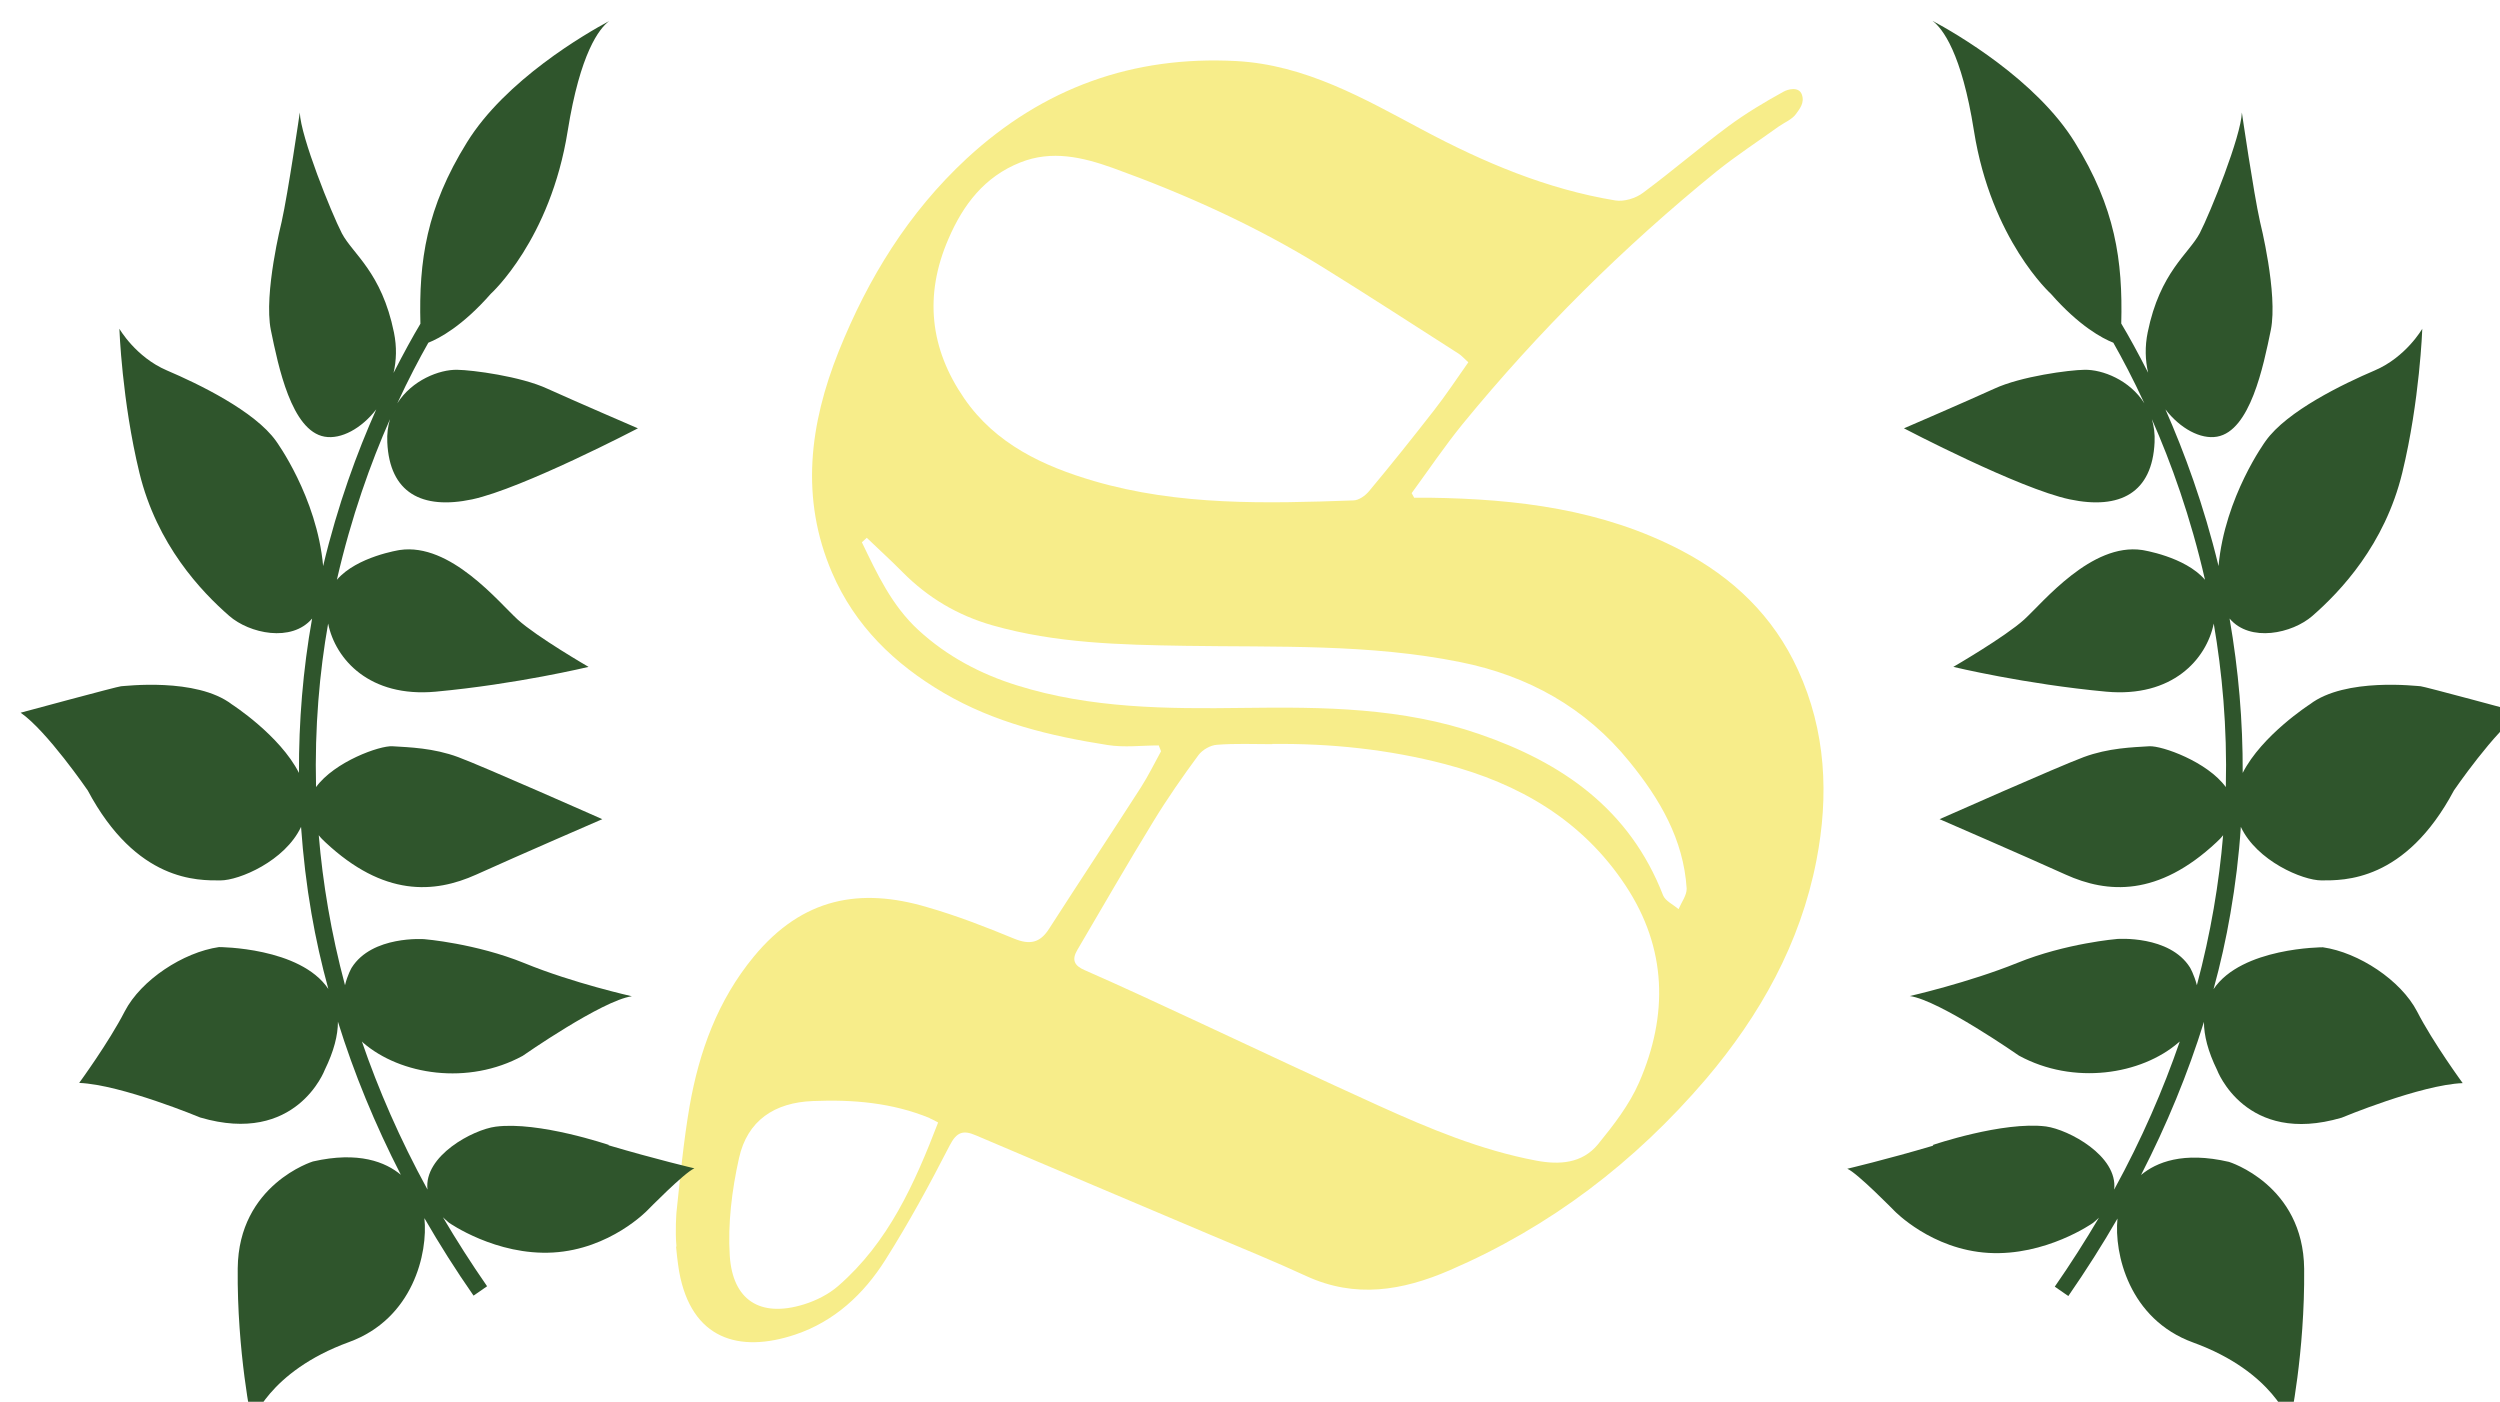 <?xml version="1.0" encoding="UTF-8"?>
<svg xmlns="http://www.w3.org/2000/svg" xmlns:xlink="http://www.w3.org/1999/xlink" id="_イヤー_2" viewBox="0 0 120 67.29">
  <defs>
    <style>.cls-1{fill:#f7ed8a;fill-rule:evenodd;}.cls-2{fill:#2f552c;}.cls-3{filter:url(#drop-shadow-1);}.cls-4{filter:url(#drop-shadow-2);}</style>
    <filter id="drop-shadow-1">
      <feOffset dx="1" dy="1"></feOffset>
      <feGaussianBlur result="blur" stdDeviation="1"></feGaussianBlur>
      <feFlood flood-color="#f7ed8a" flood-opacity="1"></feFlood>
      <feComposite in2="blur" operator="in"></feComposite>
      <feComposite in="SourceGraphic"></feComposite>
    </filter>
    <filter id="drop-shadow-2">
      <feOffset dx="1" dy="1"></feOffset>
      <feGaussianBlur result="blur-2" stdDeviation="1"></feGaussianBlur>
      <feFlood flood-color="#f7ed8a" flood-opacity="1"></feFlood>
      <feComposite in2="blur-2" operator="in"></feComposite>
      <feComposite in="SourceGraphic"></feComposite>
    </filter>
  </defs>
  <g id="_イヤー_1-2">
    <path class="cls-1" d="M32.47,59.83c-.07-.74,0-1.63,0-1.63,.18-1.7,.34-3.41,.63-5.1,.46-2.63,1.35-5.08,3.08-7.18,2.35-2.85,5.13-3.32,8.31-2.38,1.43,.41,2.82,.95,4.2,1.52,.74,.3,1.23,.2,1.66-.47,1.46-2.27,2.95-4.52,4.41-6.79,.36-.56,.65-1.16,.97-1.74-.04-.09-.07-.19-.11-.28-.82,0-1.66,.11-2.46-.02-2.74-.43-5.42-1.07-7.86-2.5-2.37-1.39-4.26-3.22-5.36-5.77-1.54-3.58-1.08-7.13,.32-10.63,1.41-3.51,3.34-6.65,6.14-9.25,3.69-3.41,7.99-4.94,12.94-4.68,3.32,.18,6.13,1.8,8.96,3.31,2.93,1.56,5.95,2.84,9.23,3.38,.42,.07,.99-.1,1.34-.37,1.39-1.03,2.7-2.16,4.09-3.19,.84-.62,1.74-1.16,2.65-1.66,.21-.12,.74-.26,.88,.14s-.11,.69-.29,.94c-.19,.26-.55,.4-.82,.59-1,.72-2.03,1.39-2.99,2.16-4.47,3.63-8.54,7.67-12.19,12.13-.86,1.06-1.63,2.2-2.44,3.31,.04,.07,.08,.15,.12,.22,.25,0,.5,0,.74,0,4.19,.06,8.29,.55,12.08,2.53,2.48,1.3,4.42,3.15,5.6,5.73,1.35,2.94,1.49,6.04,.89,9.14-.77,3.99-2.71,7.45-5.31,10.51-3.41,3.99-7.47,7.09-12.29,9.17-2.29,.99-4.54,1.36-6.89,.28-1.49-.69-3.02-1.31-4.53-1.95-3.77-1.6-7.55-3.19-11.32-4.8-.62-.27-.93-.17-1.27,.49-.96,1.87-1.96,3.71-3.08,5.48-1.04,1.65-2.45,2.96-4.33,3.59-2.69,.9-4.98,.23-5.57-3.02,0,0-.08-.45-.15-1.2Zm28.6-24.11c-.89,0-1.78-.04-2.66,.03-.31,.02-.69,.24-.88,.49-.76,1.03-1.5,2.09-2.17,3.19-1.25,2.04-2.44,4.11-3.65,6.17-.27,.46-.16,.75,.36,.97,1.87,.82,3.71,1.68,5.56,2.54,2.84,1.32,5.67,2.66,8.52,3.95,2.45,1.11,4.93,2.15,7.59,2.65,1.11,.21,2.2,.14,2.96-.78,.75-.92,1.51-1.9,1.98-2.98,1.4-3.22,1.34-6.43-.65-9.44-2.08-3.15-5.12-4.9-8.66-5.83-2.71-.71-5.49-1-8.3-.97Zm9.42-18.32c-.2-.18-.32-.32-.47-.42-2.16-1.38-4.31-2.78-6.49-4.13-3.19-1.98-6.6-3.52-10.12-4.79-1.43-.51-2.92-.87-4.44-.26-1.71,.68-2.74,2.02-3.45,3.68-1.17,2.7-.88,5.26,.76,7.64,1.51,2.2,3.81,3.26,6.23,3.97,4.07,1.19,8.27,1.08,12.45,.93,.26,0,.58-.23,.76-.45,1.06-1.27,2.09-2.56,3.11-3.87,.58-.74,1.1-1.53,1.65-2.31Zm-28.88,8.41c-.08,.07-.16,.14-.24,.22,.73,1.51,1.43,3.03,2.71,4.21,1.38,1.27,3,2.12,4.74,2.66,3.54,1.11,7.21,1.13,10.87,1.08,3.82-.05,7.62-.02,11.3,1.25,3.99,1.37,7.23,3.6,8.84,7.75,.11,.27,.49,.44,.74,.66,.14-.33,.4-.67,.39-.99-.15-2.37-1.3-4.31-2.74-6.08-2.11-2.61-4.88-4.14-8.13-4.79-4.36-.88-8.79-.71-13.2-.78-3.11-.05-6.21-.12-9.24-.98-1.68-.48-3.1-1.32-4.33-2.56-.56-.57-1.15-1.1-1.72-1.65Zm3.02,27.86c-1.8-.74-3.69-.9-5.61-.82-1.84,.07-3.15,.93-3.55,2.75-.34,1.53-.54,3.14-.44,4.69,.14,2.09,1.43,2.98,3.56,2.32,.58-.18,1.18-.48,1.64-.88,2.41-2.09,3.67-4.91,4.8-7.85-.18-.09-.29-.16-.4-.2Z"></path>
    <g class="cls-3">
      <path class="cls-2" d="M28.23,53.96s-3.37-1.15-5.44-.88c-1.08,.14-3.46,1.4-3.27,3.02-1.33-2.43-2.36-4.81-3.15-7.11,.02,.02,.04,.04,.06,.06,1.79,1.55,5.04,2.06,7.66,.63,0,0,3.81-2.66,5.24-2.86,0,0-2.82-.63-5.16-1.59-2.34-.95-4.8-1.15-4.8-1.15,0,0-2.51-.19-3.49,1.37,0,0-.2,.34-.32,.84-.67-2.51-1.07-4.92-1.26-7.2,.09,.12,.2,.23,.32,.34,2.8,2.62,5.22,2.46,7.24,1.55,2.01-.91,6.05-2.66,6.05-2.66,0,0-5.73-2.54-6.92-2.98-1.19-.44-2.35-.47-3.15-.52-.61-.04-2.78,.74-3.67,1.96-.07-2.89,.17-5.53,.58-7.85,.35,1.72,1.99,3.56,5.16,3.27,3.9-.36,7.34-1.19,7.34-1.19,0,0-2.47-1.43-3.4-2.27-.92-.84-3.23-3.7-5.66-3.34,0,0-2.06,.31-3.02,1.43,.69-3.02,1.63-5.63,2.55-7.71-.1,.34-.15,.71-.13,1.11,.11,2.42,1.65,3.25,4.07,2.74,2.42-.52,7.96-3.41,7.96-3.41,0,0-3.04-1.31-4.34-1.9-1.29-.6-3.61-.9-4.33-.91-.86-.02-2.18,.5-2.88,1.61,.54-1.17,1.06-2.15,1.49-2.91,.53-.21,1.64-.8,3-2.35,0,0,2.86-2.58,3.69-7.82,.6-3.74,1.51-4.91,1.99-5.27-1.12,.6-4.98,2.83-6.83,5.83-1.94,3.13-2.31,5.67-2.23,8.7-.36,.6-.8,1.4-1.29,2.36,.14-.6,.16-1.25,.02-1.94-.59-2.9-1.98-3.77-2.5-4.76-.51-.99-1.98-4.64-2.02-5.8,0,0-.56,3.85-.87,5.24,0,0-.87,3.45-.52,5.2,.36,1.75,.99,4.84,2.58,5.12,.79,.14,1.77-.39,2.48-1.31-.91,2.04-1.85,4.58-2.55,7.52-.3-3.33-2.26-6-2.26-6-1.02-1.44-3.74-2.75-5.24-3.39-1.5-.64-2.28-2-2.28-2,0,0,.12,3.45,.96,6.91,.84,3.46,2.97,5.7,4.31,6.87,.97,.85,3,1.29,3.98,.13-.44,2.47-.64,4.94-.63,7.41-.92-1.81-3.22-3.29-3.22-3.29-1.71-1.31-5.19-.87-5.32-.87s-4.82,1.27-4.82,1.27c1.26,.87,3.22,3.73,3.22,3.73,2.35,4.41,5.3,4.32,6.37,4.32,.9,0,3.1-.93,3.87-2.57,.1,1.4,.26,2.78,.5,4.16,.21,1.22,.48,2.42,.81,3.62-1.35-2.01-5.25-2.01-5.25-2.01-1.72,.25-3.74,1.58-4.52,3.08-.77,1.5-2.19,3.44-2.19,3.44,2.02,.08,5.81,1.66,5.81,1.66,4.62,1.36,5.98-2.29,5.98-2.29,.44-.9,.63-1.66,.63-2.31,.77,2.48,1.78,4.93,3.02,7.35-.73-.61-2.02-1.14-4.22-.64,0,0-3.57,1.1-3.61,5.13-.04,4.03,.68,7.41,.68,7.41,0,0,.77-2.45,4.66-3.87,3.08-1.12,3.8-4.28,3.62-5.95,.72,1.25,1.51,2.5,2.36,3.72l.65-.45c-.77-1.11-1.47-2.21-2.12-3.31,.09,.09,.19,.17,.29,.26,0,0,2.26,1.59,5,1.43,2.74-.16,4.52-2.02,4.52-2.02,0,0,1.78-1.82,2.26-2.02,0,0-1.87-.44-4.13-1.11Z"></path>
    </g>
    <g class="cls-4">
      <path class="cls-2" d="M91.77,53.96s3.37-1.15,5.44-.89c1.08,.15,3.46,1.41,3.27,3.03,1.33-2.43,2.36-4.81,3.15-7.11-.02,.02-.04,.04-.06,.05-1.79,1.55-5.04,2.06-7.66,.63,0,0-3.81-2.66-5.24-2.86,0,0,2.81-.64,5.16-1.59,2.34-.95,4.8-1.15,4.8-1.15,0,0,2.51-.19,3.49,1.37,0,0,.2,.34,.33,.85,.67-2.51,1.07-4.92,1.26-7.2-.09,.12-.2,.23-.32,.34-2.8,2.62-5.23,2.46-7.24,1.55-2.01-.91-6.05-2.66-6.05-2.66,0,0,5.73-2.54,6.92-2.98,1.19-.44,2.35-.47,3.15-.52,.61-.03,2.78,.74,3.67,1.96,.07-2.89-.18-5.53-.58-7.85-.35,1.72-1.99,3.56-5.16,3.27-3.9-.36-7.34-1.19-7.34-1.19,0,0,2.47-1.43,3.4-2.27,.92-.84,3.23-3.7,5.66-3.34,0,0,2.06,.31,3.02,1.43-.69-3.02-1.63-5.63-2.55-7.71,.1,.34,.15,.71,.13,1.11-.11,2.42-1.65,3.25-4.07,2.74-2.42-.51-7.96-3.41-7.96-3.41,0,0,3.04-1.31,4.33-1.9,1.29-.6,3.61-.9,4.33-.91,.86-.02,2.18,.49,2.88,1.61-.54-1.17-1.06-2.15-1.49-2.91-.53-.21-1.64-.8-3-2.35,0,0-2.86-2.58-3.69-7.82C93.16,1.54,92.24,.36,91.76,0c1.12,.6,4.98,2.83,6.83,5.83,1.94,3.13,2.31,5.67,2.23,8.7,.36,.6,.8,1.4,1.29,2.36-.14-.6-.16-1.26-.02-1.94,.59-2.9,1.98-3.77,2.5-4.76,.51-.99,1.98-4.64,2.02-5.79,0,0,.56,3.85,.87,5.24,0,0,.87,3.45,.52,5.2-.36,1.75-.99,4.84-2.58,5.12-.79,.14-1.77-.39-2.48-1.31,.9,2.04,1.84,4.58,2.55,7.52,.3-3.33,2.26-6,2.26-6,1.02-1.44,3.74-2.75,5.24-3.39,1.5-.64,2.28-2,2.28-2,0,0-.12,3.45-.96,6.91-.84,3.46-2.97,5.7-4.31,6.87-.97,.85-3,1.29-3.98,.13,.43,2.47,.64,4.94,.63,7.41,.92-1.81,3.22-3.29,3.22-3.29,1.71-1.31,5.19-.87,5.32-.87s4.82,1.27,4.82,1.27c-1.26,.87-3.22,3.73-3.22,3.73-2.34,4.4-5.3,4.32-6.36,4.32-.9,0-3.1-.93-3.87-2.57-.09,1.39-.26,2.78-.5,4.16-.21,1.22-.48,2.43-.81,3.63,1.35-2.01,5.25-2.01,5.25-2.01,1.72,.25,3.74,1.58,4.52,3.08,.77,1.5,2.19,3.44,2.19,3.44-2.02,.08-5.81,1.66-5.81,1.66-4.62,1.36-5.98-2.29-5.98-2.29-.44-.9-.63-1.66-.63-2.31-.77,2.48-1.78,4.93-3.02,7.35,.73-.61,2.02-1.14,4.22-.63,0,0,3.57,1.1,3.61,5.13,.04,4.04-.68,7.41-.68,7.41,0,0-.77-2.46-4.65-3.87-3.08-1.12-3.8-4.28-3.63-5.95-.72,1.25-1.51,2.49-2.36,3.72l-.65-.45c.77-1.11,1.47-2.21,2.12-3.31-.09,.09-.19,.17-.3,.26,0,0-2.26,1.59-5,1.43-2.74-.16-4.52-2.02-4.52-2.02,0,0-1.79-1.83-2.26-2.02,0,0,1.87-.44,4.13-1.11Z"></path>
    </g>
  </g>
</svg>
